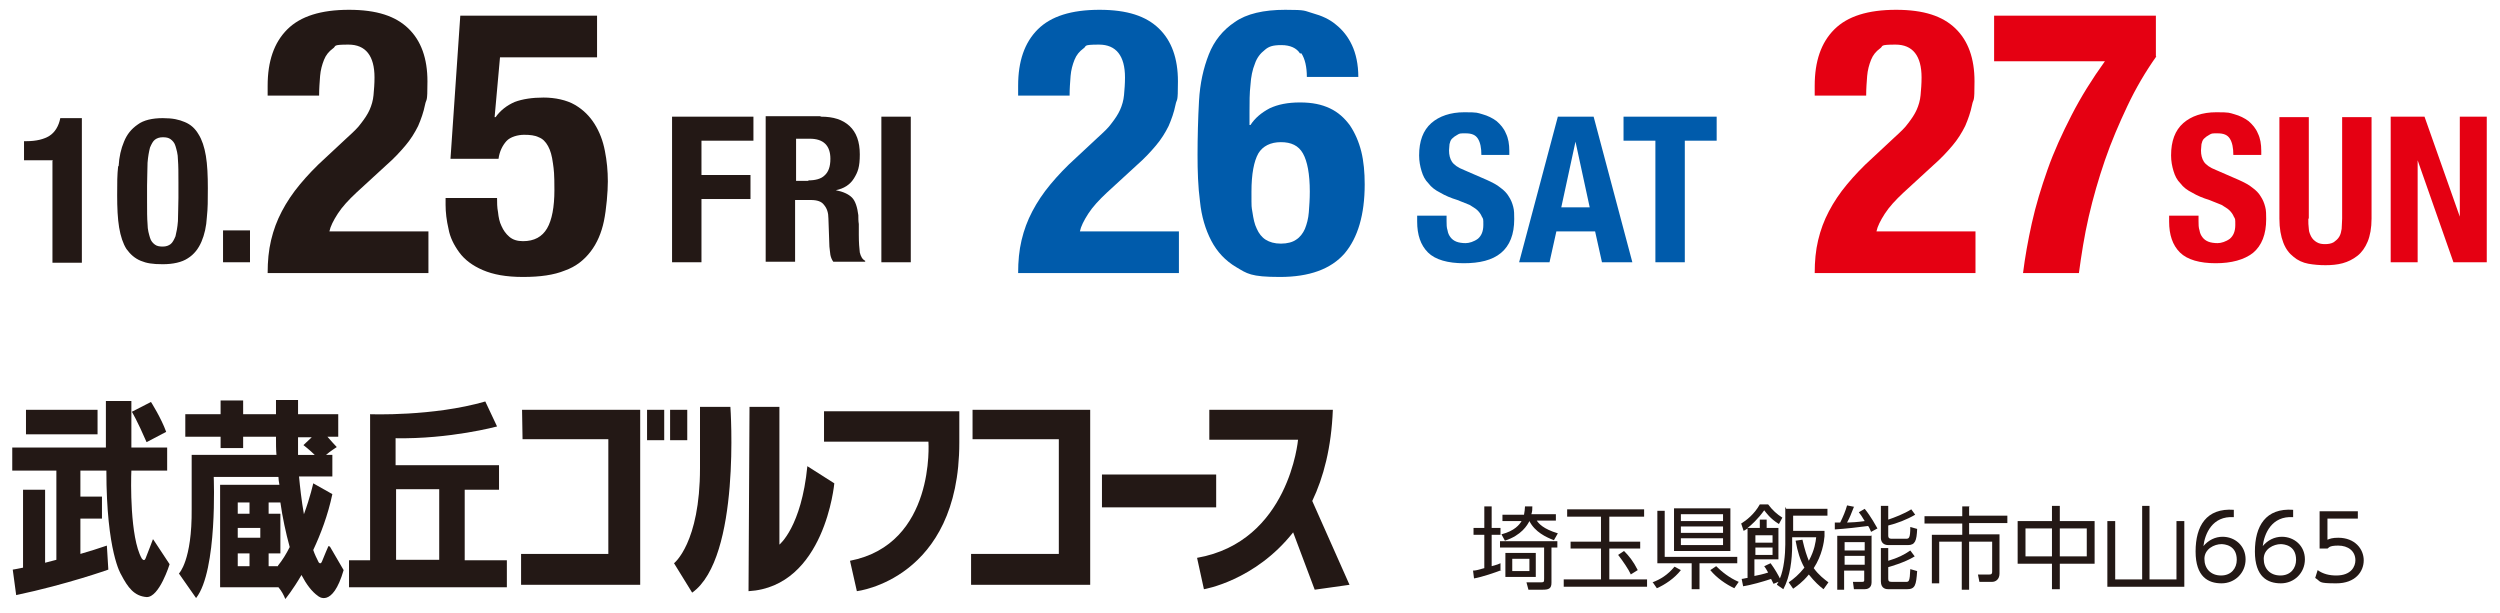 <?xml version="1.0" encoding="UTF-8"?>
<svg id="_レイヤー_1" data-name="レイヤー 1" xmlns="http://www.w3.org/2000/svg" version="1.1" viewBox="0 0 510 125">
  <defs>
    <style>
      .cls-1 {
        fill: #231815;
      }

      .cls-1, .cls-2, .cls-3 {
        stroke-width: 0px;
      }

      .cls-2 {
        fill: #005bab;
      }

      .cls-3 {
        fill: #e50012;
      }
    </style>
  </defs>
  <g>
    <path class="cls-1" d="M10.8,32.7h-5.9v-3.9h.5c2,0,3.6-.4,4.7-1.1s1.9-2,2.2-3.6h4.4v29.5h-6v-20.8Z"/>
    <path class="cls-1" d="M24.2,33.9c.1-1.9.5-3.6,1.1-5,.6-1.5,1.5-2.6,2.8-3.5,1.2-.9,3-1.3,5.1-1.3s3.3.3,4.5.8c1.2.5,2.1,1.3,2.8,2.5.7,1.1,1.2,2.6,1.5,4.4.3,1.8.4,4,.4,6.6s0,4-.2,5.9c-.1,1.9-.5,3.6-1.1,5s-1.5,2.6-2.8,3.4c-1.2.8-3,1.2-5.1,1.2s-3.3-.2-4.5-.7c-1.2-.5-2.1-1.3-2.9-2.4-.7-1.1-1.2-2.6-1.5-4.4-.3-1.8-.4-4-.4-6.6s0-4,.2-5.9ZM30.1,45.7c0,1.2.3,2.1.5,2.8.2.7.6,1.1,1,1.4s.9.4,1.6.4,1.2-.2,1.6-.5c.4-.3.7-.9,1-1.6.2-.8.4-1.8.5-3.1,0-1.3.1-2.9.1-4.7v-3.2c0-1.9,0-3.4-.1-4.6,0-1.2-.3-2.1-.5-2.8s-.6-1.1-1-1.4-.9-.4-1.6-.4-1.2.2-1.6.5-.7.9-1,1.6c-.2.8-.4,1.8-.5,3.1,0,1.3-.1,2.9-.1,4.7v3.2c0,1.9,0,3.4.1,4.6Z"/>
    <path class="cls-1" d="M51,53.5h-5.5v-6.5h5.5v6.5Z"/>
    <path class="cls-1" d="M54.6,55.7c0-2.4.2-4.6.7-6.7.5-2.1,1.2-4,2.2-5.9,1-1.9,2.2-3.7,3.7-5.5,1.5-1.8,3.2-3.6,5.2-5.4l4.4-4.1c1.2-1.1,2.2-2,2.9-3,.7-.9,1.3-1.8,1.7-2.7.4-.9.7-1.9.8-3,.1-1.1.2-2.3.2-3.6,0-4.4-1.8-6.7-5.3-6.7s-2.4.3-3.2.8c-.8.6-1.4,1.3-1.8,2.3-.4,1-.7,2.1-.8,3.3-.1,1.3-.2,2.6-.2,4h-10.5v-2c0-5,1.3-8.8,4-11.5,2.7-2.7,6.9-4,12.6-4s9.5,1.3,12.1,3.8c2.6,2.5,3.9,6.1,3.9,10.8s-.2,3.3-.5,4.8c-.3,1.5-.8,2.9-1.4,4.3-.7,1.4-1.5,2.7-2.6,4-1.1,1.3-2.3,2.6-3.9,4l-6.1,5.6c-1.6,1.5-2.9,2.9-3.8,4.3-.9,1.4-1.5,2.6-1.7,3.6h20.2v8.5h-33Z"/>
    <path class="cls-1" d="M102,11.7l-1.1,12.2h.2c1-1.4,2.3-2.4,3.9-3.1,1.6-.6,3.6-.9,5.9-.9s4.7.5,6.4,1.5c1.7,1,3,2.3,4,3.9,1,1.6,1.7,3.4,2.1,5.5.4,2,.6,4.1.6,6.2s-.3,5.7-.8,8.1c-.5,2.4-1.4,4.5-2.7,6.2s-3,3.1-5.3,3.9c-2.2.9-5,1.3-8.5,1.3s-6.1-.5-8.2-1.4c-2.1-.9-3.7-2.1-4.8-3.6-1.1-1.5-1.9-3.1-2.2-4.8-.4-1.7-.6-3.4-.6-4.9v-1.4h10.5c0,.9,0,1.9.2,2.9.1,1,.3,2,.7,2.8.4.9.9,1.6,1.6,2.2.7.6,1.6.9,2.8.9,2.3,0,3.9-.9,4.9-2.6,1-1.7,1.5-4.4,1.5-7.8s-.1-4.1-.3-5.5c-.2-1.5-.5-2.6-1-3.5-.5-.9-1.1-1.5-1.9-1.8-.8-.4-1.8-.5-3-.5s-2.8.4-3.6,1.3c-.8.9-1.4,2.1-1.6,3.6h-9.8l2-29.2h27.9v8.5h-19.8Z"/>
    <path class="cls-1" d="M153.7,23.8v4.9h-10.6v7h10v4.9h-10v12.9h-6v-29.7h16.6Z"/>
    <path class="cls-1" d="M167.5,23.8c2.5,0,4.4.6,5.8,1.9s2.1,3.2,2.1,5.8-.4,3.6-1.2,4.9c-.8,1.3-2.1,2.1-3.7,2.4h0c1.5.3,2.6.8,3.3,1.5.7.7,1.1,2,1.3,3.6,0,.6,0,1.2.1,1.8,0,.7,0,1.4,0,2.2,0,1.6.1,2.8.2,3.6.2.8.5,1.4,1.1,1.7v.2h-6.5c-.3-.4-.5-.9-.6-1.4s-.1-1.1-.2-1.7l-.2-5.7c0-1.2-.3-2.1-.9-2.8-.5-.7-1.4-1-2.7-1h-3.2v12.6h-6v-29.7h11.1ZM164.9,36.8c1.4,0,2.6-.3,3.3-1,.8-.7,1.2-1.8,1.2-3.4,0-2.7-1.4-4.1-4.2-4.1h-2.8v8.6h2.5Z"/>
    <path class="cls-1" d="M179.8,23.8h6v29.7h-6v-29.7Z"/>
    <path class="cls-2" d="M207.7,55.7c0-2.4.2-4.6.7-6.7.5-2.1,1.2-4,2.2-5.9,1-1.9,2.2-3.7,3.7-5.5,1.5-1.8,3.2-3.6,5.2-5.4l4.4-4.1c1.2-1.1,2.2-2,2.9-3,.7-.9,1.3-1.8,1.7-2.7.4-.9.7-1.9.8-3,.1-1.1.2-2.3.2-3.6,0-4.4-1.8-6.7-5.3-6.7s-2.4.3-3.2.8c-.8.6-1.4,1.3-1.8,2.3-.4,1-.7,2.1-.8,3.3-.1,1.3-.2,2.6-.2,4h-10.5v-2c0-5,1.3-8.8,4-11.5,2.7-2.7,6.9-4,12.6-4s9.5,1.3,12.1,3.8c2.6,2.5,3.9,6.1,3.9,10.8s-.2,3.3-.5,4.8c-.3,1.5-.8,2.9-1.4,4.3-.7,1.4-1.5,2.7-2.6,4-1.1,1.3-2.3,2.6-3.9,4l-6.1,5.6c-1.6,1.5-2.9,2.9-3.8,4.3-.9,1.4-1.5,2.6-1.7,3.6h20.2v8.5h-33Z"/>
    <path class="cls-2" d="M265.2,10.9c-.7-1.1-2-1.7-3.8-1.7s-2.6.3-3.4,1c-.9.7-1.6,1.6-2,2.8-.5,1.2-.8,2.7-.9,4.3-.2,1.7-.2,3.5-.2,5.5v2.7h.2c.9-1.4,2.2-2.5,3.9-3.4,1.7-.8,3.7-1.2,6.2-1.2s4.4.4,6.1,1.2c1.7.8,3,2,4.1,3.5,1,1.5,1.8,3.3,2.3,5.3.5,2,.7,4.3.7,6.7,0,6.2-1.4,10.9-4.1,14.1-2.8,3.2-7.2,4.8-13.2,4.8s-6.7-.7-8.9-2c-2.2-1.3-3.9-3.1-5.1-5.4-1.2-2.3-2-5-2.3-8-.4-3-.5-6.2-.5-9.5s.1-7.5.3-11c.2-3.6.9-6.7,2-9.5,1.1-2.8,2.9-5,5.3-6.6,2.4-1.7,5.9-2.5,10.3-2.5s3.8.2,5.6.7c1.8.5,3.4,1.2,4.7,2.3,1.4,1.1,2.5,2.5,3.3,4.2.8,1.7,1.3,3.9,1.3,6.5h-10.5c0-2.1-.4-3.7-1.1-4.8ZM255.5,43.3c.2,1.3.4,2.4.9,3.4.4.9,1,1.7,1.8,2.2.8.5,1.8.8,3.1.8s2.4-.3,3.1-.8c.8-.5,1.4-1.3,1.8-2.2.4-1,.7-2.1.8-3.4.1-1.3.2-2.7.2-4.2,0-3.6-.5-6.2-1.4-7.8-.9-1.6-2.4-2.3-4.5-2.3s-3.7.8-4.6,2.3c-.9,1.6-1.4,4.2-1.4,7.8s0,2.9.2,4.2Z"/>
    <path class="cls-2" d="M295.1,45.1c0,.7,0,1.3.2,1.9.1.6.3,1,.6,1.4.3.4.7.7,1.2.9.5.2,1.2.3,1.9.3s1.7-.3,2.5-.9c.7-.6,1.1-1.5,1.1-2.8s0-1.2-.3-1.7c-.2-.5-.5-.9-.9-1.3-.4-.4-1-.7-1.6-1.1-.7-.3-1.5-.6-2.5-1-1.3-.4-2.5-.9-3.5-1.5-1-.5-1.8-1.1-2.4-1.9-.7-.7-1.1-1.5-1.4-2.5s-.5-2-.5-3.2c0-2.9.8-5.1,2.5-6.6,1.6-1.4,3.9-2.2,6.7-2.2s2.6.1,3.7.4c1.1.3,2.1.8,2.9,1.4.8.7,1.5,1.5,1.9,2.5.5,1,.7,2.2.7,3.6v.8h-5.7c0-1.4-.2-2.5-.7-3.3-.5-.8-1.3-1.1-2.5-1.1s-1.2,0-1.7.3c-.4.2-.8.5-1.1.8-.3.3-.4.7-.5,1.1,0,.4-.1.8-.1,1.3,0,.9.2,1.7.6,2.3.4.6,1.2,1.2,2.5,1.7l4.6,2c1.1.5,2.1,1,2.8,1.6.7.5,1.3,1.1,1.7,1.8.4.6.7,1.3.9,2.1.2.7.2,1.6.2,2.5,0,3.1-.9,5.4-2.7,6.9s-4.4,2.1-7.6,2.1-5.8-.7-7.3-2.2c-1.5-1.5-2.2-3.6-2.2-6.3v-1.2h6v.9Z"/>
    <path class="cls-2" d="M325.1,23.8l7.9,29.7h-6.2l-1.4-6.3h-7.9l-1.4,6.3h-6.2l7.9-29.7h7.4ZM324.3,42.3l-2.9-13.4h0l-2.9,13.4h5.8Z"/>
    <path class="cls-2" d="M350.2,28.7h-6.5v24.8h-6v-24.8h-6.5v-4.9h19v4.9Z"/>
    <path class="cls-3" d="M370.2,55.7c0-2.4.2-4.6.7-6.7.5-2.1,1.2-4,2.2-5.9,1-1.9,2.2-3.7,3.7-5.5,1.5-1.8,3.2-3.6,5.2-5.4l4.4-4.1c1.2-1.1,2.2-2,2.9-3,.7-.9,1.3-1.8,1.7-2.7.4-.9.7-1.9.8-3,.1-1.1.2-2.3.2-3.6,0-4.4-1.8-6.7-5.3-6.7s-2.4.3-3.2.8c-.8.6-1.4,1.3-1.8,2.3-.4,1-.7,2.1-.8,3.3-.1,1.3-.2,2.6-.2,4h-10.5v-2c0-5,1.3-8.8,4-11.5,2.7-2.7,6.9-4,12.6-4s9.5,1.3,12.1,3.8c2.6,2.5,3.9,6.1,3.9,10.8s-.2,3.3-.5,4.8c-.3,1.5-.8,2.9-1.4,4.3-.7,1.4-1.5,2.7-2.6,4-1.1,1.3-2.3,2.6-3.9,4l-6.1,5.6c-1.6,1.5-2.9,2.9-3.8,4.3-.9,1.4-1.5,2.6-1.7,3.6h20.2v8.5h-33Z"/>
    <path class="cls-3" d="M439.9,11.5c-2.2,3.1-4.2,6.5-5.9,10.1-1.7,3.6-3.3,7.3-4.6,11.1-1.3,3.8-2.4,7.6-3.3,11.5-.9,3.9-1.5,7.8-2,11.5h-11.4c.4-3.2,1-6.6,1.8-10.2.8-3.6,1.9-7.2,3.2-10.9,1.3-3.7,3-7.4,4.9-11.1,1.9-3.7,4.2-7.4,6.8-11h-22.6V3.2h33v8.3Z"/>
    <path class="cls-3" d="M448.5,45.1c0,.7,0,1.3.2,1.9.1.6.3,1,.6,1.4.3.4.7.7,1.2.9.5.2,1.2.3,1.9.3s1.7-.3,2.5-.9c.7-.6,1.1-1.5,1.1-2.8s0-1.2-.3-1.7c-.2-.5-.5-.9-.9-1.3-.4-.4-1-.7-1.6-1.1-.7-.3-1.5-.6-2.5-1-1.3-.4-2.5-.9-3.5-1.5-1-.5-1.8-1.1-2.4-1.9-.7-.7-1.1-1.5-1.4-2.5s-.5-2-.5-3.2c0-2.9.8-5.1,2.5-6.6,1.6-1.4,3.9-2.2,6.7-2.2s2.6.1,3.7.4c1.1.3,2.1.8,2.9,1.4.8.7,1.5,1.5,1.9,2.5.5,1,.7,2.2.7,3.6v.8h-5.7c0-1.4-.2-2.5-.7-3.3-.5-.8-1.3-1.1-2.5-1.1s-1.2,0-1.7.3c-.4.2-.8.5-1.1.8-.3.3-.4.7-.5,1.1,0,.4-.1.8-.1,1.3,0,.9.2,1.7.6,2.3.4.6,1.2,1.2,2.5,1.7l4.6,2c1.1.5,2.1,1,2.8,1.6.7.5,1.3,1.1,1.7,1.8.4.6.7,1.3.9,2.1.2.7.2,1.6.2,2.5,0,3.1-.9,5.4-2.7,6.9-1.8,1.4-4.4,2.1-7.6,2.1s-5.8-.7-7.3-2.2c-1.5-1.5-2.2-3.6-2.2-6.3v-1.2h6v.9Z"/>
    <path class="cls-3" d="M470.9,44.6c0,.8,0,1.4.1,2.1,0,.6.3,1.2.5,1.6.3.5.6.8,1.1,1.1.5.3,1,.4,1.7.4s1.3-.1,1.8-.4c.4-.3.8-.6,1.1-1.1s.4-1,.5-1.6c0-.6.1-1.3.1-2.1v-20.7h6v20.7c0,1.9-.3,3.5-.8,4.7s-1.2,2.2-2.1,2.9c-.9.7-1.9,1.2-3,1.5s-2.3.4-3.5.4-2.4-.1-3.5-.3c-1.1-.2-2.2-.7-3-1.4-.9-.7-1.6-1.6-2.1-2.9s-.8-2.9-.8-4.9v-20.7h6v20.7Z"/>
    <path class="cls-3" d="M501.8,44.2h0v-20.4h5.5v29.7h-6.8l-7.3-20.8h0v20.8h-5.5v-29.7h6.9l7.2,20.4Z"/>
  </g>
  <g>
    <g>
      <rect class="cls-1" x="5.3" y="83.6" width="14.6" height="5"/>
      <path class="cls-1" d="M31.2,110s-1.2,3.2-1.5,3.9c-.3.8-.8,0-.8,0-2.4-4.3-2.2-15.8-2.1-17.9h7.3v-4.7h-7.3v-7.2c0,0,0-2.3,0-2.3h-5.2v9.5H2.5v4.7h9v18.2c-.8.2-1.6.4-2.3.6v-14.9h-4.5v15.9c-1.4.3-2.1.4-2.1.4l.7,5.2c10.4-2.2,18.8-5.2,18.8-5.2l-.3-4.9c-1.8.6-3.6,1.2-5.4,1.7v-7.2h4.4v-4.5h-4.4v-5.3h5.3c0,16.6,3,21.2,3,21.2,1.4,2.7,2.7,4.4,5.2,4.6,2.6.1,4.7-6.7,4.7-6.7l-3.3-5Z"/>
      <path class="cls-1" d="M33.9,88.1c-1-2.8-3.1-6.1-3.1-6.1l-3.9,2s1.1,1.8,3,6.2l4-2.1Z"/>
    </g>
    <path class="cls-1" d="M67,111.4s-1,2.3-1.3,3.1c-.3.8-.7.2-.7.2-.4-.8-.8-1.6-1.1-2.5,1.5-3.2,3-7.1,3.9-11.4l-3.9-2.2s-.6,2.8-1.9,6.3c-.5-2.8-.8-5.6-1-7.7h6.8v-4.4h-1.3c.8-.7,2.2-1.6,2.2-1.6-.3-.3-1.3-1.4-1.9-2.1h2.2v-4.6h-8.2c0-1.7,0-2.9,0-2.9h-4.5s0,1.2,0,2.9h-6.7v-2.8h-4.6v2.8h-7.2v4.6h7.2v2.3h4.6v-2.3h6.7c0,1.4,0,2.7.1,3.7h-17.3v11c.1,10.6-2.6,13.2-2.6,13.2l3.5,5c4.4-5.6,3.6-24.7,3.6-24.7h13.2c0,.5.1,1,.2,1.6h-12.1v20.9c0,0,11.9,0,11.9,0,.6.7,1.1,1.6,1.4,2.4,0,0,1.5-1.8,3.3-4.9,1,1.9,2.1,3.4,3.4,4.3,0,0,2.9,2.6,5.2-5.3l-2.8-4.8ZM60.7,89.2h2.9l-1.7,1.6s1.3,1,2.3,2h-3.4c0-1.2,0-2.4,0-3.7ZM50.9,102.5v2.3h-2.4v-2.3h2.4ZM48.5,109.7v-2h4.6v2h-4.6ZM48.5,112.9h2.4v2.6h-2.4v-2.6ZM56.7,115.5h-1.9v-2.6h2.4v-8.1h-2.4v-2.3h2.4c.4,2.9,1.1,6.2,1.9,9.1-.7,1.4-1.5,2.7-2.4,3.8Z"/>
    <path class="cls-1" d="M94.8,114.3v-14.4h7v-5h-21.1v-5.5c11.1.2,20.7-2.4,20.7-2.4l-2.4-5.1c-10.7,3.1-23.5,2.6-23.5,2.6v29.8h-4.3v5.5h32.2v-5.5h-8.7ZM80.8,99.8h8.8v14.4h-8.8v-14.4Z"/>
    <polygon class="cls-1" points="198.4 83.6 222.4 83.6 222.4 119.3 198.1 119.3 198.1 113 216 113 216 89.6 198.4 89.6 198.4 83.6"/>
    <g>
      <polygon class="cls-1" points="106.5 83.6 130.6 83.6 130.6 119.3 106.3 119.3 106.3 113 124.1 113 124.1 89.6 106.6 89.6 106.5 83.6"/>
      <rect class="cls-1" x="132" y="83.6" width="3.5" height="6.2"/>
      <rect class="cls-1" x="136.7" y="83.6" width="3.5" height="6.2"/>
    </g>
    <g>
      <path class="cls-1" d="M142.9,83h6.1s2.2,30.8-7.8,37.9l-3.7-6s5.3-4.1,5.3-19.4v-12.5Z"/>
      <path class="cls-1" d="M152.8,83h6.2v28.1s4.5-3.6,5.7-16l5.5,3.5s-1.9,21.1-17.5,22l.2-37.6Z"/>
    </g>
    <path class="cls-1" d="M195.7,83.9h-27.6v6.2h21.3s1.5,20.9-16,24.3l1.4,6.2s20.9-2.4,20.9-30.3v-6.5Z"/>
    <rect class="cls-1" x="224.8" y="96.8" width="23.3" height="6.7"/>
    <path class="cls-1" d="M275.3,119.3l-7.6-17.1c2.3-4.8,3.9-10.9,4.2-18.6h-25.2v6.1h18.1s-1.8,20.8-20.6,24.1l1.4,6.4s10.4-1.7,18.2-11.6l4.4,11.7,7.1-1Z"/>
  </g>
  <g>
    <path class="cls-1" d="M306.3,116.3c-1.3.5-3.9,1.4-5.6,1.7l-.2-1.6c.5,0,.9-.1,2.3-.5v-6.8h-2.2v-1.4h2.2v-4.4h1.5v4.4h1.8v1.4h-1.8v6.4c1.1-.3,1.4-.4,1.8-.6v1.4ZM317.7,111.7h-1.2v7.2c0,1.2-.6,1.4-1.8,1.4h-2.9l-.4-1.5h2.6c1,0,1,0,1-.8v-6.3h-9v-1.3h11.7v1.3ZM312.6,103.2c0,.7,0,1.1-.2,1.7h5v1.3h-3.9c.4.6,1.3,1.7,4.3,2.6l-.8,1.4c-1.6-.6-3.9-1.7-5-3.9h0c-.4.8-1.6,2.9-5,4l-.7-1.3c2.7-.7,3.7-2,4.1-2.7h-3.9v-1.3h4.4c.1-.6.2-1.2.2-1.7h1.5ZM307.1,112.8h6.2v4.9h-6.2v-4.9ZM312,114h-3.5v2.5h3.5v-2.5Z"/>
    <path class="cls-1" d="M335.4,103.9v1.5h-7.1v5.1h6.3v1.4h-6.3v6.3h7.7v1.5h-17v-1.5h7.6v-6.3h-6.2v-1.4h6.2v-5.1h-6.9v-1.5h15.6ZM332.7,117.2c-.5-1.1-1.6-2.7-2.6-4l1.2-.8c1,1,1.9,2.1,2.8,3.9l-1.3.8Z"/>
    <path class="cls-1" d="M337.1,118.8c1.6-.6,3.1-1.5,4.5-3.2l1.3.7c-1.3,1.7-3.3,3-4.9,3.7l-.9-1.3ZM346.7,120.2h-1.6v-5.3h-7v-10.7h1.5v9.4h14.8v1.3h-7.7v5.3ZM353,103.7v8.7h-11.5v-8.7h11.5ZM351.5,104.9h-8.6v1.4h8.6v-1.4ZM351.5,107.4h-8.6v1.3h8.6v-1.3ZM351.5,109.8h-8.6v1.4h8.6v-1.4ZM350.1,115.5c1.1,1.1,2.7,2.4,4.6,3.2l-.9,1.3c-1.7-.8-3.6-2.1-4.9-3.7l1.2-.8Z"/>
    <path class="cls-1" d="M364.4,103.8h8.4v1.4h-7v3.1h6.4v1.1c-.1,1.2-.5,3.9-2.2,6.5,1,1.4,2.2,2.3,3,2.9l-1,1.4c-.8-.6-1.8-1.5-3-3-1.3,1.6-2.5,2.4-3.2,2.9l-.9-1.3c1-.7,2.1-1.6,3.2-3-.9-1.6-1.4-3.3-1.8-5.5l1.4-.2c.5,2.2.9,3.3,1.3,4.3,1.2-2.2,1.4-3.9,1.5-4.8h-4.9v1.6c0,3-.4,6.4-1.8,9l-1.3-.9c0-.2.2-.3.3-.6l-1,.4c-.2-.4-.3-.6-.5-1-1.8.6-3.9,1.2-5.7,1.5l-.3-1.5c.3,0,.9-.2,1.2-.2v-10.1c-.3.2-.4.3-.8.5l-.5-1.5c1-.6,2.7-1.9,3.8-3.9h1.7c.9,1.2,1.8,2,2.9,2.7l-.7,1.3c-1.8-1.1-2.6-2.3-3-2.8-1.2,1.7-2.7,3.1-3.4,3.6h2.5v-1.7h1.4v1.7h2.4v6.4h-4.9v3.4c.6-.1,1.9-.4,2.8-.7-.3-.6-.6-1-.8-1.3l1.3-.6c.9,1.2,1.6,2.5,1.9,3.1.8-1.8,1.1-4.9,1.1-6.9v-7.7ZM361.6,109.2h-3.5v1.5h3.5v-1.5ZM361.6,111.7h-3.5v1.5h3.5v-1.5Z"/>
    <path class="cls-1" d="M378.2,103.4c-.6,1.5-.8,2.1-1.4,3.2.6,0,2.3-.1,3.6-.3-.6-1-.8-1.3-1.2-1.8l1.2-.7c1.3,1.6,2.3,3.5,2.6,4l-1.3.7c-.2-.4-.3-.8-.6-1.2-1.4.2-4.9.6-6.8.7v-1.4c0,0,.9,0,1.1,0,.6-1.2,1.1-2.4,1.4-3.5l1.5.3ZM381.8,109.2v9.6c0,1.2-.9,1.4-1.4,1.4h-2.2l-.2-1.5h1.9c.3,0,.4-.1.4-.3v-2h-4.1v3.9h-1.4v-11h6.9ZM380.4,110.6h-4.1v1.7h4.1v-1.7ZM380.4,113.4h-4.1v1.8h4.1v-1.8ZM385.2,106c1.2-.4,3.3-1.2,4.7-2.1l.8,1.1c-1.7,1-3.8,1.8-5.5,2.2v2.1c0,.4.2.6.6.6h3c.6,0,.9,0,.9-2.4l1.4.4c-.1,2.4-.4,3.3-1.9,3.3h-3.9c-.3,0-1.6,0-1.6-1.5v-6.5h1.5v2.8ZM385.2,111.7v2.7c2-.6,3.2-1.2,4.5-2.1l.9,1.2c-2.1,1.3-5.1,2.1-5.4,2.2v2.3c0,.5.1.7.7.7h2.9c.6,0,.8,0,.9-2.6l1.4.4c-.2,2.9-.4,3.7-2.1,3.7h-3.7c-.4,0-1.6,0-1.6-1.6v-6.8h1.5Z"/>
    <path class="cls-1" d="M401.7,103.2v2h7.8v1.5h-7.8v2.3h6.2v8c0,1.2-.8,1.7-1.5,1.7h-2.6l-.3-1.5h2.3c.3,0,.6,0,.6-.6v-6.1h-4.7v9.8h-1.5v-9.8h-4.6v8.5h-1.5v-9.9h6.2v-2.3h-7.7v-1.5h7.7v-2h1.5Z"/>
    <path class="cls-1" d="M418.6,106.3v-3.1h1.6v3.1h7.1v8.7h-7.1v5.2h-1.6v-5.2h-7v-8.7h7ZM418.6,107.8h-5.4v5.7h5.4v-5.7ZM425.7,107.8h-5.5v5.7h5.5v-5.7Z"/>
    <path class="cls-1" d="M438.5,103.2v15h5.5v-11.9h1.6v13.4h-15.7v-13.4h1.6v11.9h5.5v-15h1.6Z"/>
    <path class="cls-1" d="M455.7,105.5c-4.4-.3-5.9,3.4-6.2,5.9,1-1.2,2.4-1.9,3.9-1.9,2.5,0,4.7,1.8,4.7,4.6s-2.2,4.9-4.9,4.9-5.3-1.3-5.3-6.5,2.2-8.9,7.8-8.5v1.6ZM453.2,111c-1.5,0-3.5,1-3.5,3s1.3,3.4,3.4,3.4,3.2-1.5,3.2-3.2c0-3-2.5-3.2-3.2-3.2Z"/>
    <path class="cls-1" d="M467.8,105.5c-4.4-.3-5.9,3.4-6.2,5.9,1-1.2,2.4-1.9,3.9-1.9,2.5,0,4.7,1.8,4.7,4.6s-2.2,4.9-4.9,4.9-5.3-1.3-5.3-6.5,2.2-8.9,7.8-8.5v1.6ZM465.3,111c-1.5,0-3.5,1-3.5,3s1.3,3.4,3.4,3.4,3.2-1.5,3.2-3.2c0-3-2.5-3.2-3.2-3.2Z"/>
    <path class="cls-1" d="M481,105.8h-6.2v4.3c.5-.2,1-.4,2.2-.4,3.4,0,5.2,2.3,5.2,4.6s-1.7,4.7-5.6,4.7-3-.3-4.3-1.1l.5-1.6c1.1.8,2.4,1.1,3.8,1.1,3.1,0,3.9-1.9,3.9-3.1,0-1.9-1.5-3-3.5-3s-1.9.5-2.2.6h-1.6v-7.6h7.8v1.6Z"/>
  </g>
</svg>